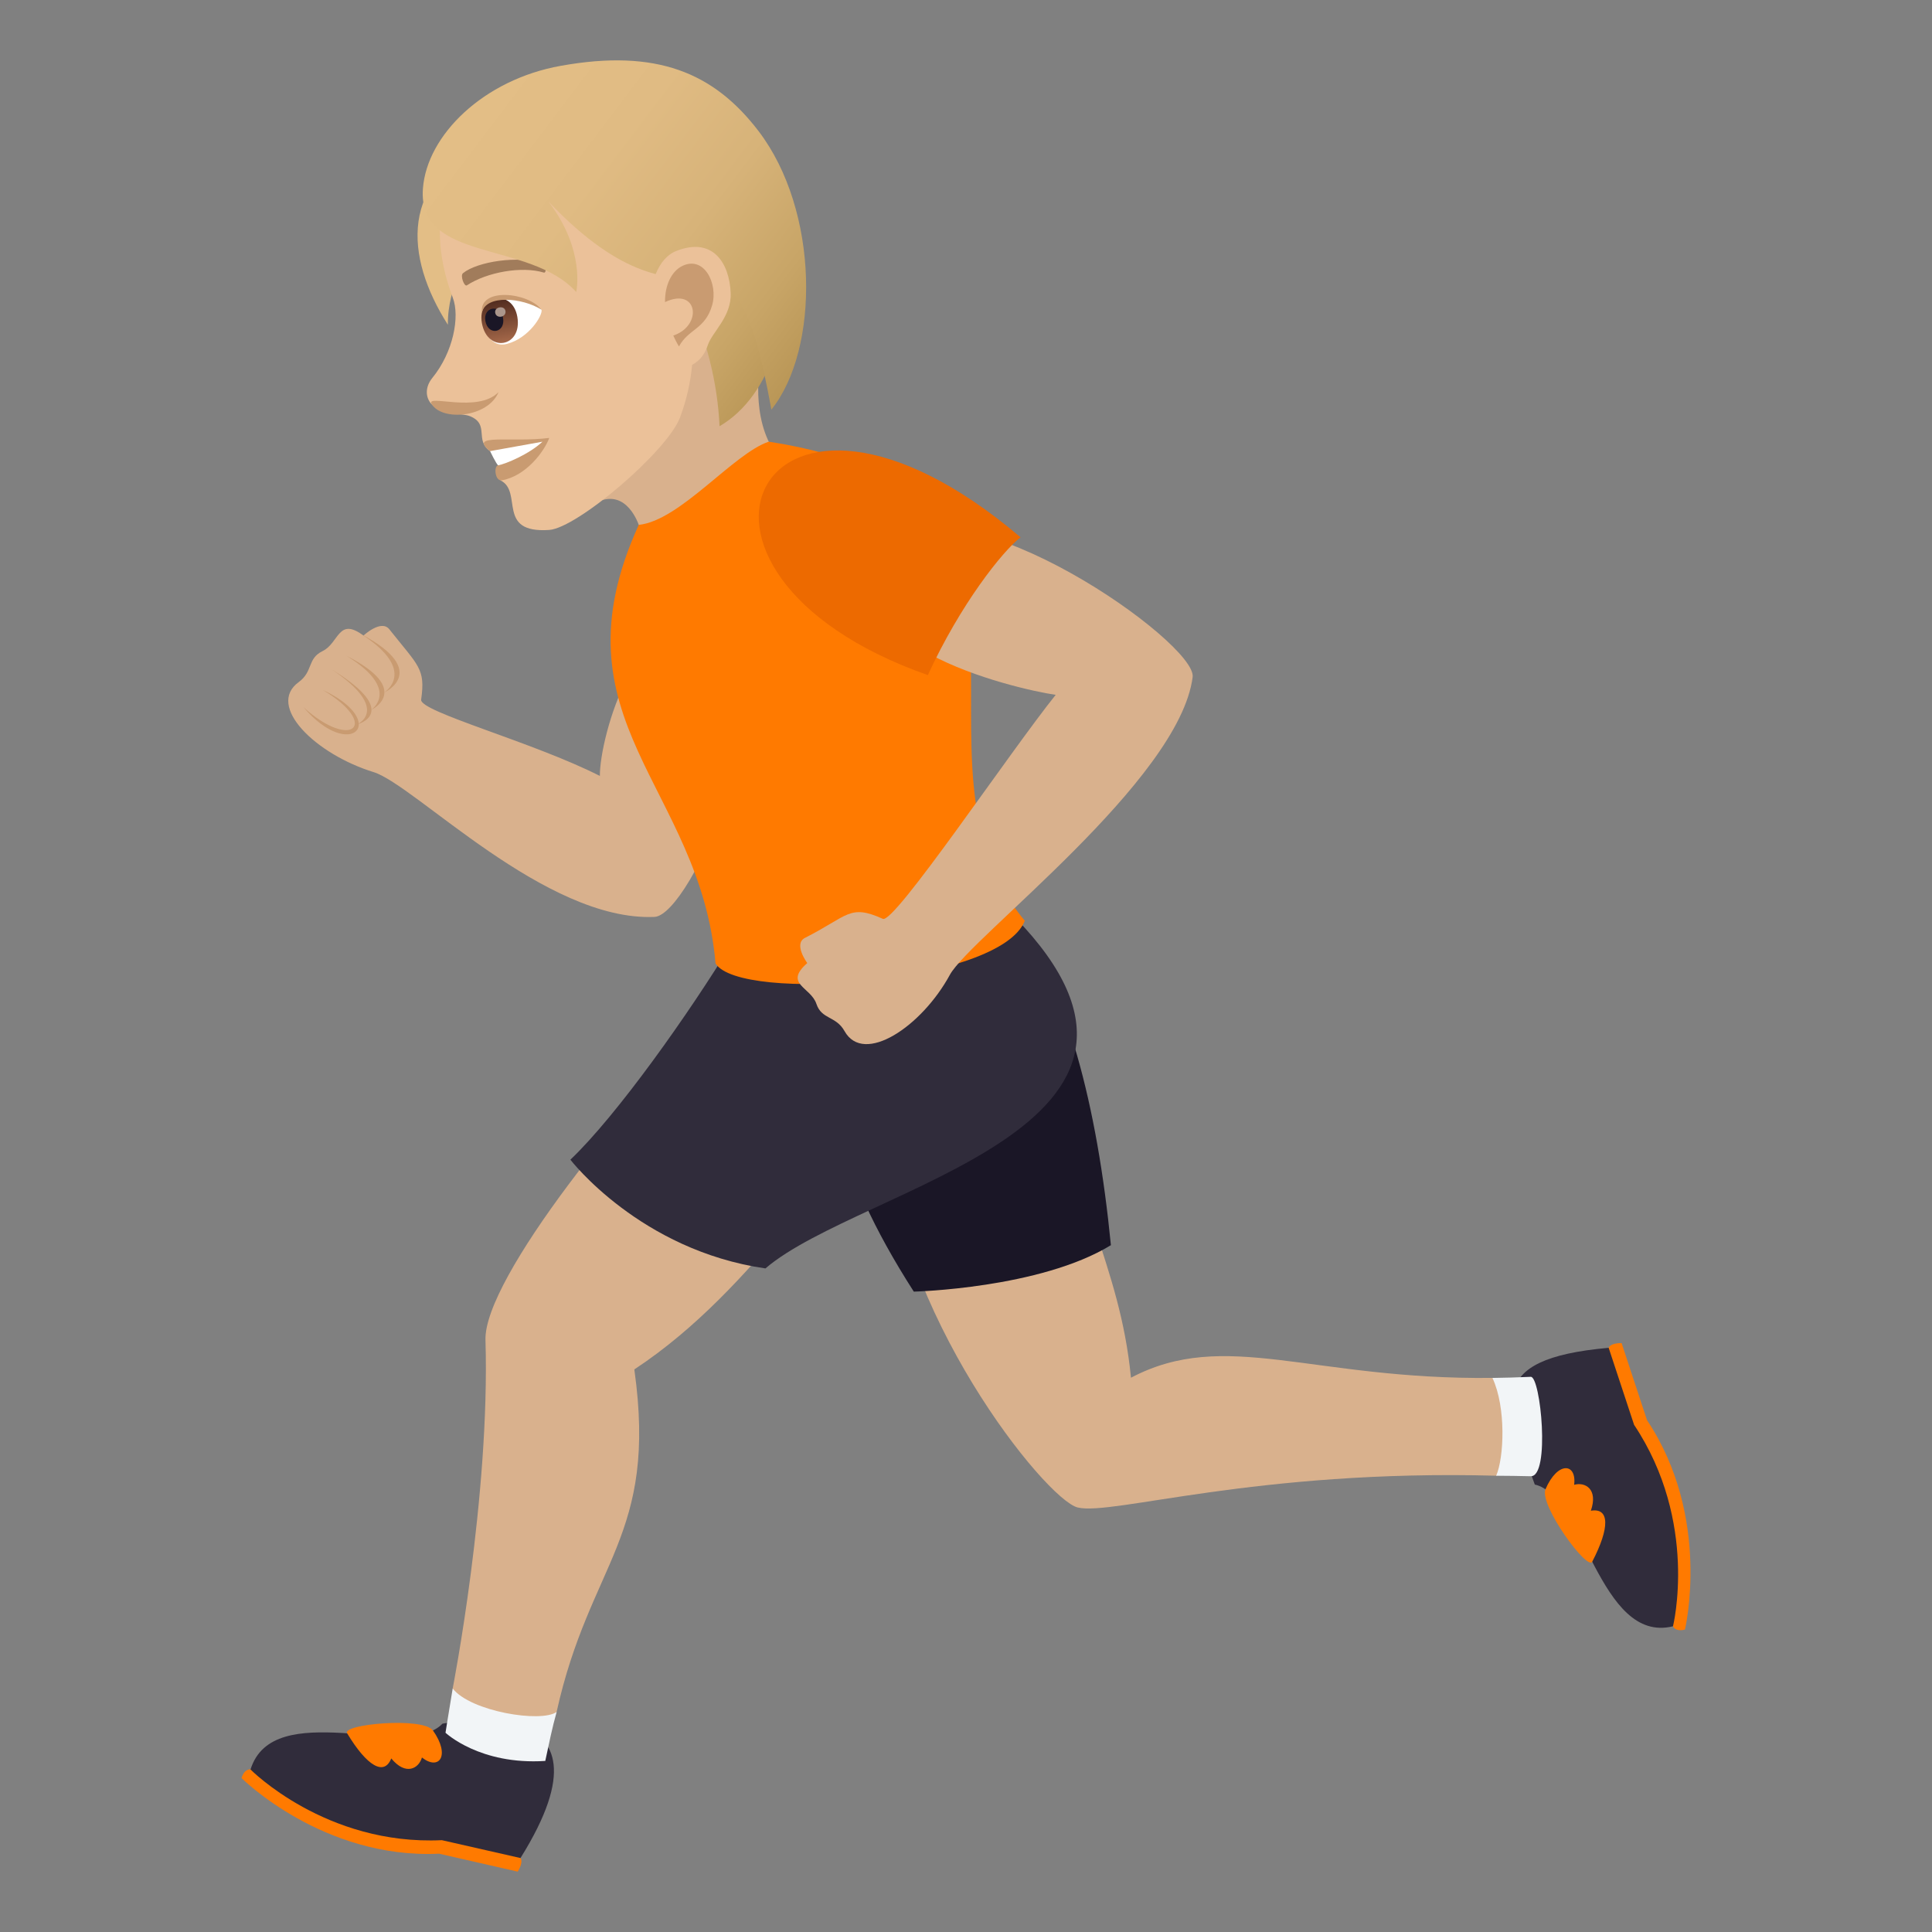 <?xml version="1.0" encoding="utf-8"?>
<!-- Generator: Adobe Illustrator 15.0.0, SVG Export Plug-In . SVG Version: 6.00 Build 0)  -->
<!DOCTYPE svg PUBLIC "-//W3C//DTD SVG 1.1//EN" "http://www.w3.org/Graphics/SVG/1.1/DTD/svg11.dtd">
<svg version="1.1" id="Layer_1" xmlns:x="http://ns.adobe.com/Extensibility/1.0/" xmlns:i="http://ns.adobe.com/AdobeIllustrator/10.0/" xmlns:graph="http://ns.adobe.com/Graphs/1.0/"
	 xmlns="http://www.w3.org/2000/svg" xmlns:xlink="http://www.w3.org/1999/xlink" xmlns:a="http://ns.adobe.com/AdobeSVGViewerExtensions/3.0/"
	 x="0px" y="0px" width="64px" height="64px" viewBox="0 0 64 64" enable-background="new 0 0 64 64" xml:space="preserve">
<rect x="0" y="0" width="64" height="64" fill="#808080" stroke="none"/>
<path fill="#D9B18D" d="M19.5,16.799c1.021-0.729,1.514,0.191,1.66,0.588c0.484,1.299,5.244-1.123,4.406-2.566
	c-0.729-1.256-0.354-2.977-0.354-2.977C24.393,11.549,20.824,7.225,19.5,16.799z"/>
<path fill="#E3BE86" d="M14.836,10.758c-0.018-2.645,2.783-3.838,1.375-6.102C13.229,5.936,13.391,8.489,14.836,10.758z"/>
<path fill="#EBC199" d="M18.064,3.325c-3.295,1.141-4.113,3.783-3.063,6.541c0.236,0.621,0.018,1.799-0.68,2.654
	c-0.252,0.311-0.221,0.654-0.035,0.857c0.367,0.398,0.996,0.291,1.289,0.412c0.652,0.271,0.137,0.789,0.658,1.154
	c0.234,0.164,0.764-0.205,0.344,0.969c0.764,0.375-0.156,1.764,1.617,1.643c0.932-0.066,3.916-2.611,4.334-3.729
	c0.488-1.301,0.418-2.352,0.418-2.352c2.469-1.209,2.988-3.643,2.008-5.922C23.586,2.366,20.201,2.588,18.064,3.325z"/>
<path fill="#C99B71" d="M16.234,14.944c0.352,0.137,0.266,0.471,0.266,0.471c-0.152,0.025-0.102,0.537,0.125,0.496
	c0.795-0.139,1.402-0.949,1.57-1.404C16.941,14.667,15.477,14.344,16.234,14.944z"/>
<path fill="#FFFFFF" d="M16.234,14.944c0,0,0.197,0.41,0.266,0.471c0.25-0.045,1.029-0.369,1.469-0.783L16.234,14.944z"/>
<path fill="#C99B71" d="M14.297,13.381c0.344,0.584,1.871,0.453,2.217-0.391C15.822,13.702,14.096,13.042,14.297,13.381z"/>
<path id="Path_1195_" fill="#A17C5B" d="M17.979,8.735c-0.795-0.289-2.178-0.066-2.641,0.314c-0.102,0.076,0.041,0.457,0.127,0.404
	c0.662-0.436,1.816-0.646,2.547-0.424C18.109,9.059,18.098,8.774,17.979,8.735z"/>
<linearGradient id="SVGID_1_" gradientUnits="userSpaceOnUse" x1="19.482" y1="87.893" x2="10.867" y2="78.61" gradientTransform="matrix(0.985 -0.174 0.174 0.985 -8.113 -71.346)">
	<stop  offset="0" style="stop-color:#BA9757"/>
	<stop  offset="0.167" style="stop-color:#C8A567"/>
	<stop  offset="0.411" style="stop-color:#D7B379"/>
	<stop  offset="0.677" style="stop-color:#E0BB83"/>
	<stop  offset="1" style="stop-color:#E3BE86"/>
	<a:midPointStop  offset="0" style="stop-color:#BA9757"/>
	<a:midPointStop  offset="0.255" style="stop-color:#BA9757"/>
	<a:midPointStop  offset="1" style="stop-color:#E3BE86"/>
</linearGradient>
<path fill="url(#SVGID_1_)" d="M19.188,5.635c3.207,2.182,4.521,5.697,4.648,8.484C27.344,12.073,26.885,3.344,19.188,5.635z"/>
<linearGradient id="SVGID_2_" gradientUnits="userSpaceOnUse" x1="20.355" y1="87.55" x2="10.995" y2="77.465" gradientTransform="matrix(0.985 -0.174 0.174 0.985 -8.113 -71.346)">
	<stop  offset="0" style="stop-color:#BA9757"/>
	<stop  offset="0.167" style="stop-color:#C8A567"/>
	<stop  offset="0.411" style="stop-color:#D7B379"/>
	<stop  offset="0.677" style="stop-color:#E0BB83"/>
	<stop  offset="1" style="stop-color:#E3BE86"/>
	<a:midPointStop  offset="0" style="stop-color:#BA9757"/>
	<a:midPointStop  offset="0.255" style="stop-color:#BA9757"/>
	<a:midPointStop  offset="1" style="stop-color:#E3BE86"/>
</linearGradient>
<path fill="url(#SVGID_2_)" d="M25.553,13.569c1.609-2.002,1.59-6.588-0.426-9.227c-1.486-1.945-3.385-2.729-6.549-2.162
	c-2.564,0.457-4.436,2.299-4.568,4.064c-0.186,2.459,3.521,1.711,5.078,3.428c0,0,0.32-1.375-0.92-2.996
	C23.217,11.991,24.188,6.026,25.553,13.569z"/>
<path fill="#EBC199" d="M22.4,8.315c-1.219,0.484-1.109,3.412-0.051,3.865c0.146,0.064,0.854,0.02,1.098-0.746
	c0.135-0.424,0.791-0.947,0.758-1.725C24.164,8.713,23.613,7.833,22.4,8.315z"/>
<path id="Path_1194_" fill="#C99B71" d="M22.563,8.831c-0.303,0.168-0.541,0.594-0.533,1.176c1.084-0.51,1.26,0.779,0.273,1.109
	c0.055,0.119,0.115,0.24,0.189,0.361c0.313-0.586,0.865-0.561,1.098-1.363C23.799,9.391,23.311,8.422,22.563,8.831z"/>
<path fill="#FFFFFF" d="M17.938,10.26c0.049,0.18-0.414,0.939-1.139,1.131c-0.412,0.109-0.619-0.189-0.775-0.521
	C15.688,9.495,17.412,9.7,17.938,10.26z"/>
<linearGradient id="Path_1_" gradientUnits="userSpaceOnUse" x1="10.063" y1="85.752" x2="10.063" y2="84.263" gradientTransform="matrix(0.985 -0.174 0.174 0.985 -8.113 -71.346)">
	<stop  offset="0" style="stop-color:#A6694A"/>
	<stop  offset="1" style="stop-color:#4F2A1E"/>
	<a:midPointStop  offset="0" style="stop-color:#A6694A"/>
	<a:midPointStop  offset="0.5" style="stop-color:#A6694A"/>
	<a:midPointStop  offset="1" style="stop-color:#4F2A1E"/>
</linearGradient>
<path id="Path_1193_" fill="url(#Path_1_)" d="M15.963,10.7c0.18,1.012,1.352,0.805,1.174-0.207
	C16.971,9.549,15.797,9.756,15.963,10.7z"/>
<path id="Path_1192_" fill="#1A1626" d="M16.078,10.631c0.09,0.506,0.674,0.402,0.586-0.104
	C16.58,10.057,15.996,10.161,16.078,10.631z"/>
<path id="Path_1191_" fill="#AB968C" d="M16.404,10.362c0.037,0.211,0.377,0.15,0.34-0.061
	C16.709,10.104,16.369,10.163,16.404,10.362z"/>
<path fill="#C99B71" d="M17.938,10.26c-0.428-0.578-2.08-0.76-1.973,0.102C16.086,9.749,17.307,9.858,17.938,10.26z"/>
<path fill="#FF7A00" d="M8,58.9c0,0,2.693,2.689,6.545,2.506L17.15,62c0.205-0.33,0.092-0.451,0.092-0.451s-1.787-1.842-8.943-2.934
	C8.299,58.615,8.104,58.574,8,58.9z"/>
<path fill="#302C3B" d="M14.656,57.1c-1.131,1.209-5.602-0.896-6.357,1.516c0,0,2.488,2.525,6.338,2.342l2.605,0.592
	C20.799,55.852,14.656,57.1,14.656,57.1z"/>
<path fill="#FF7A00" d="M11.498,57.416c0.662,1.098,1.23,1.422,1.463,0.834c0.484,0.588,0.916,0.328,1.016-0.031
	c0.57,0.449,0.955-0.063,0.363-0.898C13.992,56.869,11.32,57.119,11.498,57.416z"/>
<path fill="#FF7A00" d="M55.816,53.982c0,0,0.893-3.713-1.256-6.936l-0.842-2.553c-0.387-0.006-0.43,0.154-0.43,0.154
	s-0.643,2.492,2.131,9.225C55.42,53.873,55.486,54.063,55.816,53.982z"/>
<path fill="#302C3B" d="M50.842,49.178c1.613,0.35,2.137,5.293,4.578,4.695c0,0,0.859-3.451-1.289-6.674l-0.842-2.551
	C49.109,45.021,49.896,46.541,50.842,49.178z"/>
<path fill="#FF7A00" d="M52.744,51.734c0.592-1.137,0.574-1.795-0.045-1.689c0.25-0.723-0.195-0.961-0.553-0.859
	c0.088-0.725-0.547-0.791-0.951,0.15C50.99,49.869,52.586,52.041,52.744,51.734z"/>
<path fill="#D9B18D" d="M23.793,33.568c-2.928,2.795-7.773,8.783-7.711,10.822c0.156,5.191-1.086,11.543-1.086,11.543
	c0.24,1.09,2.854,1.563,3.443,0.775c1.104-4.98,3.354-5.795,2.574-11.344c4.207-2.773,6.414-7.316,8.357-7.803
	c0.227,5.822,5.268,12.123,6.332,12.377c1.156,0.273,5.875-1.266,13.859-1.053c0.652,0.018,0.201-3.242-0.123-3.24
	c-6.002,0.068-8.85-1.652-11.973-0.006c-0.373-3.842-2.021-5.854-2.102-9.664C35.35,35.285,23.793,33.568,23.793,33.568z"/>
<path fill="#F2F5F7" d="M14.996,55.934c-0.141,0.846-0.238,1.465-0.238,1.465s1.133,1.076,3.305,0.934
	c0.127-0.59,0.232-1.113,0.377-1.623C17.926,57.078,15.59,56.697,14.996,55.934z"/>
<path fill="#F2F5F7" d="M50.709,45.609c-0.439,0.021-0.861,0.031-1.27,0.037c0.457,0.973,0.385,2.646,0.123,3.24
	c0.379,0.002,0.758,0.006,1.146,0.016C51.361,48.92,51.035,45.594,50.709,45.609z"/>
<path fill="#1A1626" d="M30.271,42.787c0,0,4.184-0.104,6.529-1.539c-0.457-4.664-1.465-8.472-3.188-10.869
	C28.561,31.37,24.867,34.361,30.271,42.787z"/>
<path fill="#302C3B" d="M24.264,31.213c-1.43,2.349-3.828,5.738-5.369,7.203c0,0,2.303,3.002,6.461,3.602
	c3.184-2.732,15.033-4.666,8.258-11.638C28.561,31.37,24.264,31.213,24.264,31.213z"/>
<path fill="#D9B18D" d="M23.605,20.989c-2.453-1.246-3.742,3.428-3.734,4.715c-2.207-1.123-5.975-2.125-5.92-2.527
	c0.145-1.031-0.076-1.098-1.053-2.33c-0.27-0.342-0.857,0.207-0.857,0.207c-0.844-0.627-0.803,0.244-1.355,0.514
	c-0.516,0.25-0.307,0.676-0.793,1.029c-1.08,0.789,0.559,2.387,2.482,2.98c1.377,0.428,5.684,4.953,9.305,4.797
	C22.883,30.323,26.15,22.913,23.605,20.989z"/>
<path fill="#FF7A00" d="M25.467,14.631c-1.174,0.391-2.934,2.615-4.307,2.756c-2.965,6.48,2.039,8.658,2.543,14.527
	c0.803,1.316,9.441,0.674,10.244-1.414C29.387,25.055,36.496,16.321,25.467,14.631z"/>
<path fill="#D9B18D" d="M29.535,17.967c-2.57,3.322,4.107,4.857,5.436,5.051c-1.523,1.896-5.344,7.594-5.725,7.42
	c-1.109-0.5-1.143-0.098-2.578,0.629c-0.398,0.199,0.074,0.836,0.074,0.836c-0.791,0.695,0.117,0.791,0.303,1.353
	c0.174,0.521,0.648,0.393,0.932,0.902c0.637,1.137,2.557-0.152,3.488-1.865c0.666-1.227,7.605-6.438,8.043-9.865
	C39.654,21.292,31.943,15.877,29.535,17.967z"/>
<path fill="#ED6A00" d="M30.736,22.364c1.08-2.348,2.467-4.096,3.07-4.566C25.246,10.524,20.977,18.93,30.736,22.364z"/>
<path fill="#C99B71" d="M11.982,21.016c1.883,1.217,0.744,1.926,0.744,1.926S14.271,22.239,11.982,21.016z"/>
<path fill="#C99B71" d="M11.475,21.723c1.838,1.129,0.816,1.797,0.816,1.797S13.707,22.856,11.475,21.723z"/>
<path fill="#C99B71" d="M10.99,22.176c2,1.344,0.826,1.826,0.826,1.826S13.35,23.624,10.99,22.176z"/>
<path fill="#C99B71" d="M10.693,22.856c2.24,1.045,0.914,2.4-0.641,0.57C11.648,24.879,12.609,24.002,10.693,22.856z"/>
</svg>
